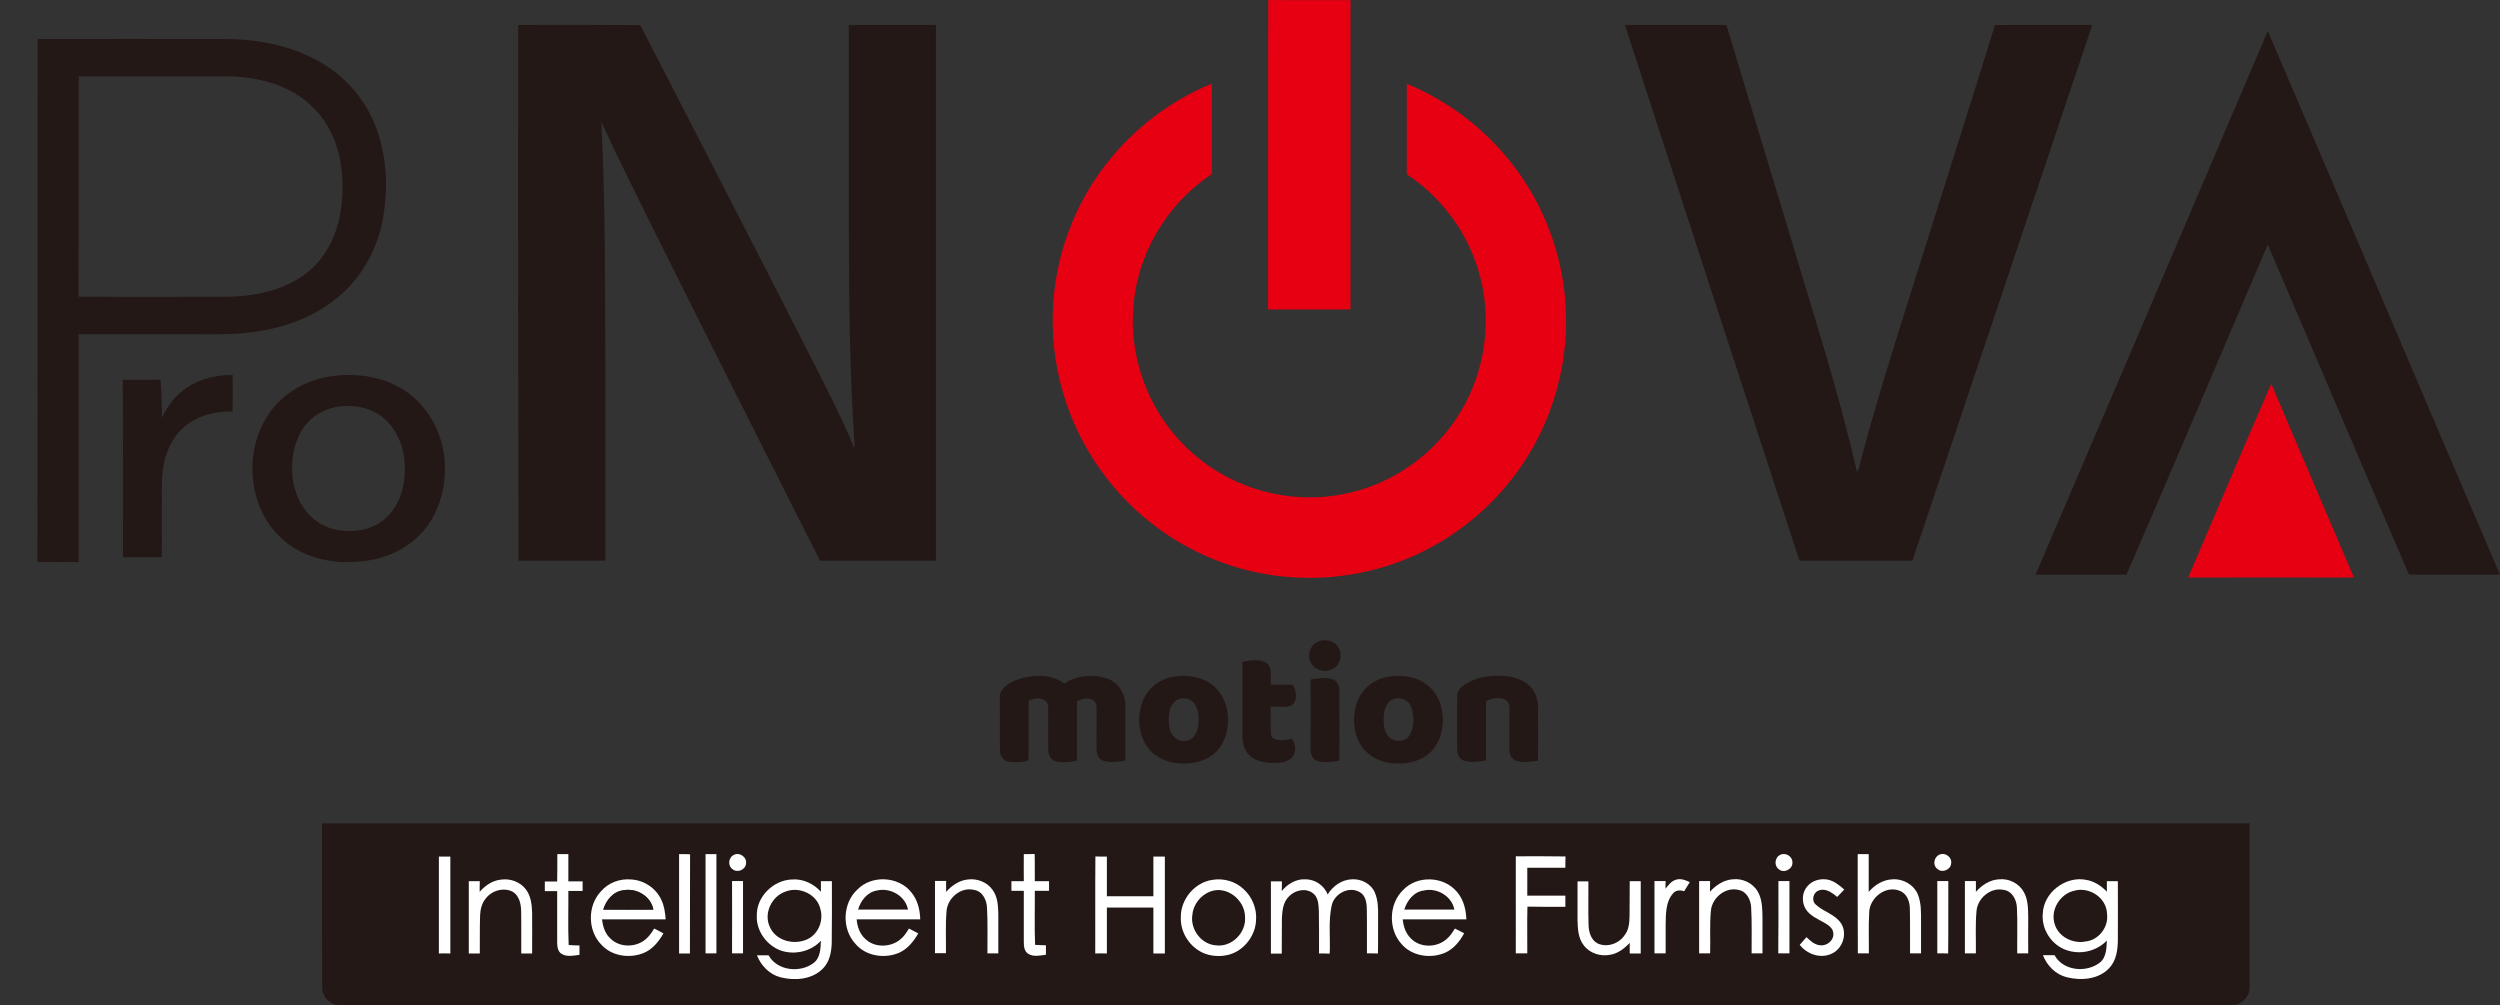 <?xml version="1.0" encoding="utf-8"?>
<!-- Generator: Adobe Illustrator 26.0.3, SVG Export Plug-In . SVG Version: 6.00 Build 0)  -->
<svg version="1.1" id="Layer_1" xmlns="http://www.w3.org/2000/svg" xmlns:xlink="http://www.w3.org/1999/xlink" x="0px" y="0px"
	 viewBox="0 0 1595.5 641.5" style="enable-background:new 0 0 1595.5 641.5;" xml:space="preserve">
<rect x="0" y="0" width="1595.5" height="641.5" fill="#333333" stroke="none"/>
<style type="text/css">
	.st0{fill:#E60012;}
	.st1{fill:#231815;}
	.st2{fill:#FFFFFF;}
	.st3{fill:#221815;}
</style>
<g>
	<path class="st0" d="M809.3,197.5c0.1-65.8-0.1-131.7,0.1-197.5c17.5,0.2,35,0,52.5,0.1c0,65.8,0,131.6,0,197.4
		C844.3,197.5,826.8,197.5,809.3,197.5z"/>
	<path class="st0" d="M684,142.6c16.3-40.1,49.3-72.9,89.4-89.2c0,19.2,0,38.5,0,57.7c-29.1,19.1-48.5,52.3-50.2,87.1
		c-2.3,34.5,12.6,69.5,38.9,91.9c25.3,22.1,60.9,31.7,93.9,25.5c31.4-5.6,59.9-25.4,76.2-52.9c16.1-26.5,20.3-59.8,11.5-89.4
		c-7.3-25.3-24-47.6-45.9-62.1c0-19.2,0-38.5,0-57.7c28.9,11.8,54.3,32.2,72.2,57.8c17.7,25.2,28,55.5,29.3,86.2
		c1.8,37.6-9.9,75.8-32.6,105.8c-13.6,18.1-30.9,33.3-50.5,44.4c-27.2,15.5-59,22.7-90.2,20.8c-30.9-1.7-61.2-12.6-86.2-30.8
		c-27.1-19.6-48-47.7-58.9-79.3C667.8,220.9,668.9,179,684,142.6z"/>
	<path class="st0" d="M1396.5,368.6c17.7-41.2,35.1-82.6,53-123.7c17.6,41.2,35.1,82.5,52.8,123.7
		C1467,368.5,1431.7,368.5,1396.5,368.6z"/>
</g>
<g>
	<path class="st1" d="M330.7,15.9c26,0,51.9-0.1,77.9,0.1c37.7,73.5,75.8,146.7,113.1,220.4c8.1,16.3,16.6,32.4,23.3,49.3
		c0.1-0.4,0.3-1.1,0.4-1.5c-3.2-45.6-3.5-91.3-3.7-136.9c0-43.8,0-87.6,0-131.4c18.5,0,37.1,0,55.6,0c0,114,0,228,0,341.9
		c-24.7,0-49.3,0-74,0c-35.7-70.7-71.4-141.4-106.7-212.3c-11.1-22.4-22.3-44.9-32.8-67.6c2.5,51.1,2.4,102.2,2.5,153.4
		c0,42.2,0,84.4,0,126.5c-18.5,0-36.9,0-55.4,0C330.6,243.9,330.7,129.9,330.7,15.9z"/>
	<path class="st1" d="M1037,15.9c21.6,0,43.2,0,64.8,0c13,43.1,26,86.3,39.1,129.4c15.3,51.8,32.2,103.1,44.2,155.8
		c2-2.5,1.9-5.9,2.9-8.8c9.9-37.6,21.8-74.6,33.4-111.6c17.3-54.9,34.7-109.7,51.8-164.7c20.7-0.2,41.4,0,62.1-0.1
		c-38.3,114-76.6,228-114.8,341.9c-24,0-48.1,0-72.1,0C1111.1,243.8,1074,129.9,1037,15.9z"/>
	<path class="st1" d="M1447.3,19.8c49.6,115.6,98.6,231.4,148.2,346.9c-19.4,0-38.7,0-58.1,0c-30.2-70.1-60-140.4-90.1-210.6
		c-30.1,70.2-59.8,140.6-90.2,210.7c-19.3-0.2-38.6,0-58-0.1C1348.7,251.1,1398,135.5,1447.3,19.8z"/>
	<g>
		<path class="st1" d="M24,24.9c40-0.1,79.9,0,119.8,0c22.9,0.1,46.4,5,65.6,17.9c14.9,9.9,26.2,24.9,31.8,41.9
			c5.8,17.5,6.4,36.6,3.2,54.7c-3.3,18.3-12.3,35.7-26.3,48.2c-15.7,14.2-36.4,21.8-57.2,24.4c-12.3,1.7-24.8,1.3-37.2,1.3
			c-24.5,0-49,0-73.5,0c0,48.5,0,97,0,145.4c-8.8,0-17.5,0.1-26.3,0C24,247.4,24,136.2,24,24.9z M50.2,48.7
			c0,46.9,0.1,93.7-0.1,140.6c30.9,0.3,61.7,0.1,92.6,0.1c18.5-0.1,38.1-3.5,53-15.2c12.5-9.6,19.6-24.8,21.8-40.2
			c2.6-18.4,0.9-38.3-9-54.5c-8-13.2-21.4-22.5-36-26.8c-9.9-3-20.4-4.1-30.8-4C111.3,48.7,80.8,48.7,50.2,48.7z"/>
	</g>
	<path class="st1" d="M115.7,250.1c9-7.7,21.1-10.9,32.8-10.8c-0.1,7.8,0.2,15.6-0.1,23.4c-12.2-0.4-25.1,3.2-33.6,12.4
		c-8.3,8.8-11.3,21.3-11.5,33.1c-0.1,15.8,0,31.6,0,47.4c-8.3,0-16.5,0-24.8,0c-0.1-37.7,0.2-75.5-0.2-113.2c8.1,0.1,16.1,0,24.2,0
		c0.6,8.1,0.8,16.2,0.8,24.3C106.3,260.5,110.2,254.5,115.7,250.1z"/>
	<g>
		<path class="st1" d="M212.4,240c15.8-2.1,32.8,0.4,46.2,9.5c14,9.3,22.9,25.1,24.9,41.7c1.8,15.3-1.5,31.6-10.6,44.2
			c-8.5,11.9-22,19.5-36.2,22c-15.9,2.8-33.1,1.5-47.3-6.7c-11.9-6.7-20.8-18.1-25-31c-6-18.1-3.9-39.1,6.8-55
			C180.3,250.8,196,242,212.4,240z M216,259.5c-7.7,1.1-15.2,4.8-20.2,10.8c-6.8,7.9-9.4,18.6-9.4,28.9c0,11.1,3.9,22.6,12,30.4
			c9.9,9.8,25.8,11.6,38.5,6.8c8.2-3.1,14.6-10,17.9-18c3.8-9.2,4.4-19.5,2.6-29.3c-1.9-9.6-7-18.8-15.2-24.3
			C234.6,259.7,225,258.3,216,259.5z"/>
	</g>
	<path class="st1" d="M841,409.5c4.2-1.8,9.8-1,12.6,2.8c2.9,3.7,2.6,9.7-0.8,13c-4.3,4.2-12.4,3.7-15.7-1.5
		C833.9,419.1,835.7,411.8,841,409.5z"/>
	<path class="st1" d="M792.9,422.4c5.2-1,11.1-2.1,15.8,0.9c3.6,3.6,1.9,9.2,2.3,13.7c4.7,0,9.4,0.1,14.1-0.1
		c2.2,4,3.5,10.7-1.2,13.5c-4.1,1.3-8.6,0.4-12.9,0.6c0,5.7-0.2,11.4,0.1,17.1c0,1.7,1.2,3.2,2.8,3.7c3.5,1.3,7.2,0.3,10.7-0.2
		c1.9,3,2.9,7.1,0.9,10.4c-1.9,3.5-6.1,4.6-9.7,4.8c-6.1,0.4-12.8-0.1-17.7-4.1c-4-3.2-5.2-8.6-5.2-13.6
		C792.9,453.7,792.9,438,792.9,422.4z"/>
	<path class="st1" d="M652.2,432.8c9-2.5,19.3-2.2,27.1,3.4c7.6-5,17.4-6.2,26.1-3.5c8.5,2.2,13.6,11,12.8,19.5
		c0,11.1,0,22.1,0,33.2c-4.8,0.8-9.9,1.6-14.5,0c-3.5-1.5-4-5.8-3.9-9.1c-0.1-8.4,0.2-16.8,0-25.1c0.1-2.8-2.3-5.1-5-5.3
		c-2.7-0.6-5.2,0.6-7.5,1.7c0,12.6,0,25.2,0,37.9c-4.6,0.8-9.5,1.5-14,0.2c-3-1-4.4-4.3-4.3-7.3c-0.1-8.7,0-17.4,0-26.1
		c0.1-2.1-0.6-4.5-2.6-5.5c-3.1-1.9-6.9-1-9.9,0.6c0,12.6,0.1,25.2-0.1,37.8c-3.8,1.6-8.5,1.4-12.6,0.9c-3.3-0.4-5.6-3.5-5.6-6.8
		c-0.2-10.6,0-21.3-0.1-31.9c0-2.5-0.2-5.3,1.6-7.3C642.7,436.2,647.5,434.2,652.2,432.8z"/>
	<g>
		<path class="st1" d="M748.3,432c8.9-1.7,18.9-0.3,26,5.6c6.4,5.2,9.5,13.6,9.4,21.7c0.1,7.8-2.5,16.1-8.5,21.4
			c-6.6,5.8-16,7.3-24.6,6.3c-8-0.9-15.9-5.4-19.8-12.6c-4.6-8.3-4.9-18.7-1.3-27.4C732.6,439,740.1,433.5,748.3,432z M751.1,446.7
			c-5.9,3.8-5.7,12-4.6,18.1c0.8,5.2,5.9,9.3,11.2,7.8c4.7-1,6.7-6.1,7.1-10.3c0.4-4.5,0.2-9.6-2.6-13.4
			C759.7,445.5,754.7,444.8,751.1,446.7z"/>
	</g>
	<g>
		<path class="st1" d="M885.3,432c8.9-1.7,18.9-0.4,26.1,5.6c6.7,5.4,9.7,14.3,9.4,22.7c-0.1,7.8-3,15.9-9.2,20.9
			c-6.6,5.4-15.7,6.8-24,5.8c-8.1-0.9-15.9-5.4-19.8-12.6c-4.5-8.3-4.8-18.6-1.3-27.3C869.7,439.1,877.1,433.5,885.3,432z
			 M888.1,446.8c-3.6,2.1-4.8,6.5-5,10.4c-0.2,4.4,0,9.2,2.9,12.7c3.5,4.4,11.5,3.8,14-1.4c2.7-5.5,2.7-12.3,0.3-17.9
			C898.5,446,892.3,444.3,888.1,446.8z"/>
	</g>
	<path class="st1" d="M935.2,436.6c7.9-4.9,17.6-6,26.7-5c5.9,0.7,12,3,15.8,7.8c2.9,3.6,4,8.3,3.9,12.8
		c-0.1,11.1,0.1,22.2-0.1,33.3c-4.6,0.6-9.4,1.4-13.9,0c-3-1-4.4-4.3-4.3-7.2c-0.1-8.7,0-17.4,0-26.2c0.1-2.1-0.7-4.5-2.7-5.6
		c-3.9-1.9-8.5-0.8-12.2,1c0,12.6,0,25.2,0,37.8c-4.6,0.8-9.4,1.5-14,0.2c-3.1-1-4.5-4.3-4.4-7.3c-0.1-11,0-22.1,0-33.1
		C929.5,441.5,932.2,438.5,935.2,436.6z"/>
	<path class="st1" d="M836.4,433.7c4.6-0.8,9.5-1.6,14.2-0.2c3.1,1.1,4.3,4.6,4.2,7.7c0.1,14.7,0,29.5,0,44.2
		c-4.7,0.8-9.7,1.7-14.4,0.1c-2.9-1.1-4.1-4.4-4-7.3C836.4,463.4,836.5,448.5,836.4,433.7z"/>
	<g>
		<path class="st1" d="M205.5,525.5c410.1,0,820.1,0,1230.2,0c0,34.9,0,69.9,0,104.8c0,6.2-5.7,11.6-11.9,11.1
			c-402.3,0-804.6,0-1206.9,0c-6,0.2-11.4-5.2-11.3-11.2C205.4,595.3,205.5,560.4,205.5,525.5z M355.7,545.1c0,5.8,0,11.6,0,17.4
			c-2.6,0-5.3,0-7.9,0c0,2,0,4.1,0,6.1c2.6,0,5.3,0,7.9,0c0,10.9,0,21.8,0,32.6c0,2.6,0.3,5.8,2.7,7.4c3.4,2.2,7.7,1.2,11.5,0.7
			c0-2,0-4,0-6c-2.3,0-4.6-0.1-6.9-0.3c-0.5-11.5-0.1-23-0.2-34.5c3,0,6.1,0,9.1,0c0-2,0-4.1,0-6.1c-3,0-6.1,0-9.1,0
			c0-5.8,0-11.6,0-17.4C360.4,545.1,358,545.1,355.7,545.1z M433.4,545.1c0,21.1,0,42.2,0,63.4c2.3,0,4.6,0,6.9,0
			c0.1-21.1-0.1-42.2,0.1-63.3C438,545.1,435.7,545.1,433.4,545.1z M450.3,545.1c0,21.1,0,42.2,0,63.4c2.3,0,4.6,0,6.9,0
			c0-21.1,0-42.2,0-63.3C454.9,545.1,452.6,545.1,450.3,545.1z M468.2,545.7c-3.4,1.6-3.9,6.8-0.8,9c3,2.7,8.3,0.5,8.7-3.4
			C476.9,547,471.9,543.5,468.2,545.7z M653.4,545.1c0,5.8,0,11.6,0,17.4c-2.7,0-5.3,0-7.9,0c0,2,0,4.1,0,6.1c2.6,0,5.3,0,7.9,0
			c0,10.9,0,21.8,0,32.7c0,2.7,0.4,5.9,2.8,7.5c3.4,2.1,7.6,1,11.3,0.6c0-2,0-4,0-6c-2.3,0-4.6-0.1-6.9-0.3
			c-0.6-11.5-0.1-23-0.2-34.5c3,0,6.1,0,9.1,0c0-2,0-4.1,0-6.1c-3.1,0-6.1,0-9.1,0c-0.1-5.8,0.1-11.6-0.1-17.4
			C658,545.1,655.7,545.1,653.4,545.1z M1136.1,545.6c-3.5,1.6-4,7-0.8,9.2c3.3,2.8,9-0.2,8.6-4.5
			C1144,546.5,1139.4,543.8,1136.1,545.6z M1185.6,545.1c0,21.1,0,42.2,0,63.3c2.3,0,4.7,0,7,0c0.1-8.4-0.2-16.9,0.2-25.3
			c-0.3-9.9,10.8-18.8,20.2-14.3c4.2,2.1,5.8,7.1,5.8,11.4c0.2,9.4,0.1,18.8,0.1,28.2c2.3,0,4.7,0,7,0c0-6.7,0-13.5,0-20.2
			c0-5.8,0.2-11.8-2-17.3c-2.6-6.3-9.5-10.3-16.2-9.7c-6,0.2-11.3,3.6-15.2,8c0.1-8,0-16.1,0-24.1
			C1190.2,545.1,1187.9,545.1,1185.6,545.1z M1237.9,545.4c-3.7,1.3-4.6,6.7-1.5,9.1c2.9,2.8,8.4,0.7,8.8-3.3
			C1246,547.3,1241.6,543.8,1237.9,545.4z M967.4,546.5c0,20.6,0,41.3,0,61.9c2.4,0,4.9,0,7.3,0c0.1-10-0.2-19.9,0.1-29.8
			c8.1,0.2,16.1,0,24.2,0.1c0-2.4,0-4.7,0-7.1c-8.1,0-16.2,0-24.3,0c0-5.9,0-11.9,0-17.8c8.1,0,16.2,0,24.3,0c0-2.4,0-4.8,0.1-7.2
			C988.5,546.4,978,546.6,967.4,546.5z M280.1,608.5c2.4,0,4.9,0,7.3,0c0-20.6,0-41.2,0-61.8c-2.4,0-4.9,0-7.3,0
			C280.1,567.3,280.1,587.9,280.1,608.5z M699,608.5c2.4,0,4.9,0,7.4,0c0-9.8,0-19.5,0-29.3c9.9,0,19.8,0,29.7,0
			c0,9.8,0,19.5,0,29.3c2.4,0,4.8,0,7.3,0c0-20.6,0-41.2,0-61.8c-2.4,0-4.9,0-7.3,0c0,8.4,0,16.9,0,25.3c-9.9,0-19.8,0-29.7,0
			c0-8.4,0-16.9,0-25.3c-2.4,0-4.9,0-7.3-0.1C698.8,567.2,699,587.8,699,608.5z M306.1,569.2c0-2.3,0-4.6,0-6.8c-2.4,0-4.7,0-7,0
			c0,15.4,0,30.7,0,46.1c2.3,0,4.7,0,7,0c0.1-8.1-0.2-16.2,0.2-24.3c0.1-3.9,1.1-7.8,3.6-10.8c3.8-5.1,11.4-7.3,17.2-4.3
			c4.1,2.4,5.3,7.6,5.4,12c0.3,9.1,0,18.3,0.1,27.4c2.3,0,4.6,0,6.9,0c0-8.7,0-17.5,0-26.2c-0.2-5.1-0.7-10.6-4-14.7
			c-3.6-4.8-10-7.1-15.9-6.2C314.3,561.9,309.6,565.2,306.1,569.2z M383.5,568.9c-8.7,9.2-8.4,25.2,0.5,34.1
			c6.5,7.1,17.3,8.7,26.1,5.5c6-2.2,10.3-7.4,13.4-12.8c-2-1-4-2.1-5.9-3.1c-1.6,2.5-3.2,5-5.5,6.9c-6.2,5.2-16.3,5.5-22.2-0.3
			c-3.6-3.2-5.2-7.9-5.6-12.5c13.5-0.1,27.1,0,40.6,0c-0.3-4.3-0.9-8.6-2.8-12.5c-3.4-7.4-11.1-12.5-19.2-12.9
			C395.6,560.6,388.2,563.4,383.5,568.9z M483,584.2c-0.6,9.9,6.4,19.3,15.6,22.4c8.8,2.9,19,0.4,25.4-6.3c-0.2,5-0.3,11.1-4.8,14.3
			c-8.6,6.4-23.2,4.9-28.6-5c-2.5,0-4.9,0-7.4,0c2.6,6.6,8,12.2,15,14c9,2.3,19.9,1.6,26.8-5.3c4.6-4.4,5.9-11.1,5.9-17.2
			c0.2-12.9,0-25.8,0.1-38.8c-2.4,0-4.7,0-7,0c0,2.2,0,4.4,0,6.7c-4.6-5-11.3-8.4-18.2-7.8C493.8,561.5,482.8,572.1,483,584.2z
			 M547.2,567.7c-9.5,8.8-10.1,25.1-1.4,34.5c6.6,7.9,18.6,9.8,27.8,5.8c5.5-2.4,9.4-7.3,12.3-12.4c-2-1-3.9-2-5.9-3.1
			c-1.6,2.6-3.4,5.2-5.8,7.2c-6.3,5.1-16.4,5.2-22.2-0.7c-3.5-3.2-5-7.8-5.4-12.4c13.5,0,27,0,40.6,0c-0.2-6.1-1.7-12.4-5.7-17.2
			C573.5,559.2,556.3,558.3,547.2,567.7z M603.8,569.2c0-2.3,0-4.5,0.1-6.8c-2.4,0-4.7,0-7.1,0c0,15.4,0,30.7,0,46.1
			c2.3,0,4.7,0,7,0c0.2-9.1-0.4-18.2,0.4-27.2c0.8-8.2,9.2-15.2,17.5-13.2c5.3,0.8,8.1,6.4,8.3,11.3c0.5,9.7,0.1,19.5,0.3,29.2
			c2.3,0,4.6,0,6.9,0c0-8.4,0-16.8,0-25.1c-0.1-5.4-0.5-11.2-3.8-15.6c-3.5-4.8-9.8-7.2-15.6-6.4
			C612.2,561.8,607.4,565.1,603.8,569.2z M774,561.5c-11.4,1.5-20.5,12.3-20.3,23.7c-0.5,10.9,7.3,21.5,17.9,24.1
			c5.5,1.3,11.5,0.9,16.7-1.6c7.6-3.8,13-11.8,13.4-20.4c0.6-7.4-2.4-14.9-7.9-19.9C788.5,562.5,781,560.4,774,561.5z M818,568.7
			c0-2.1,0-4.3,0.1-6.4c-2.3,0-4.6,0-7,0c0,15.4,0,30.7,0,46.1c2.3,0,4.6,0,6.9,0c0-7.4-0.1-14.9,0.1-22.3c0.1-5,0.7-10.5,4.5-14.2
			c3.8-4.1,10.8-5.6,15.4-2c3.5,2.6,3.6,7.3,3.7,11.2c0.1,9.1,0,18.1,0.1,27.2c2.3,0,4.5,0,6.8,0.1c0.5-10.1-0.9-20.4,1.2-30.4
			c1.5-7.7,10.9-12.8,17.9-8.9c3.7,2,4.5,6.5,4.6,10.3c0.2,9.6,0,19.2,0.1,28.8c2.3,0,4.7,0,7,0.1c0.1-7.8,0-15.5,0.1-23.3
			c0-5.3-0.1-10.7-2.1-15.6c-2.4-5.6-8.7-8.8-14.6-8.4c-6.5,0.2-12.2,4.3-15.5,9.7c-2.2-5.9-8.3-10-14.6-9.7
			C826.9,561,821.6,564.3,818,568.7z M895.5,568c-9.3,8.9-9.7,25.1-0.9,34.4c6.7,7.9,18.7,9.6,27.9,5.6c5.4-2.4,9.3-7.3,12.1-12.4
			c-2-1-3.9-2-5.9-3c-1.6,2.5-3.3,5.1-5.6,7c-6.2,5.1-16.3,5.3-22.2-0.4c-3.5-3.2-5.1-7.9-5.5-12.5c13.5,0,27.1,0,40.6,0
			c-0.2-6.3-1.8-12.8-6-17.5C921.6,559.1,904.5,558.4,895.5,568z M1062.9,567.2c0-1.6,0-3.3,0.1-4.9c-2.4,0-4.8,0-7.1,0
			c0,15.4,0,30.7,0,46.1c2.4,0,4.7,0,7.1,0c0-6.1,0-12.2,0-18.2c0.2-6.8-0.1-14.7,4.8-20.1c1.7-2.1,4.6-2.2,7-1.3
			c1.2-1.9,2.4-3.9,3.6-5.8c-2.6-1.3-5.6-2.4-8.6-1.6C1066.7,562.2,1064.8,564.9,1062.9,567.2z M1091.3,569.1c0-2.3,0-4.5,0.1-6.8
			c-2.3,0-4.7,0-7,0c0,15.4,0,30.7,0,46.1c2.3,0,4.6,0,7,0c0.2-9.1-0.4-18.2,0.5-27.3c0.8-8.3,9.5-15.3,17.9-13.1
			c5.1,1,7.6,6.3,7.8,11.1c0.5,9.8,0.1,19.5,0.3,29.3c2.3,0,4.6,0,6.9,0c0-7.7,0-15.5,0-23.2c-0.1-5.4-0.1-11.2-2.9-16
			c-3.2-5.6-9.8-8.7-16.2-8C1100,561.6,1095.1,565,1091.3,569.1z M1153.4,565.7c-3.3,3.8-3.5,9.8-1.2,14.2c2.6,4.5,7.7,6.6,12,9
			c2.4,1.5,5.4,3.2,5.8,6.4c0.8,4.6-3.8,8.5-8.2,8.1c-3.7-0.2-6.4-2.8-8.9-5.2c-1.5,1.6-2.9,3.3-4.3,4.9c4.5,5.9,12.9,8.9,20,5.8
			c7.3-3,10.7-12.9,6.3-19.6c-3.9-5.8-11.2-7.3-16.1-11.9c-3-2.7-1.5-8,2.2-9.1c4.3-1.5,8.4,1.6,11.5,4.2c1.5-1.6,3-3.1,4.5-4.7
			c-2.9-2.6-6.1-5.2-10-6.2C1162.1,560.5,1156.6,561.8,1153.4,565.7z M1261,569.2c0-2.3,0-4.6,0-6.8c-2.4,0-4.7,0-7,0
			c0,15.4,0,30.7,0,46.1c2.3,0,4.7,0,7,0c0.1-9-0.4-18,0.4-27c0.7-8.2,9-15.3,17.3-13.5c5.5,0.7,8.4,6.4,8.5,11.5
			c0.5,9.7,0.1,19.4,0.2,29c2.3,0,4.6,0,7,0c-0.1-7.8,0-15.5,0-23.2c-0.1-5.4-0.1-11.1-2.8-15.9c-3.1-5.6-9.7-8.7-15.9-8.1
			C1269.9,561.5,1264.8,564.9,1261,569.2z M1303.7,583.2c-1,10,5.7,19.9,15.1,23.2c8.9,3.2,19.4,0.7,25.9-6.1
			c-0.2,5-0.3,11-4.7,14.3c-8.6,6.5-23.3,5-28.7-4.9c-2.5,0-5,0-7.4,0c2.6,6.6,8,12.2,15,14c9.2,2.4,20.6,1.5,27.4-5.9
			c4.4-4.7,5.3-11.4,5.4-17.5c0.1-12.6,0-25.2,0-37.8c-2.4,0-4.7,0-7,0c0,2.2,0,4.5,0,6.7c-3.6-3.8-8.2-6.8-13.4-7.6
			C1318.1,559,1304.1,569.7,1303.7,583.2z M467.2,562.3c0,15.4,0,30.7,0,46.1c2.3,0,4.7,0,7,0c0-15.4,0-30.7,0-46.1
			C471.9,562.3,469.6,562.3,467.2,562.3z M1006.8,562.5c0,8.3,0,16.5,0,24.8c0.2,5.5,0.4,11.5,3.9,16c3.8,5.2,10.8,7.4,17,6.1
			c5-0.8,9.1-4,12.4-7.6c0,2.3,0,4.5,0,6.8c2.3,0,4.7,0,7,0c0-15.4,0-30.7,0-46.1c-2.4,0-4.7,0-7,0c0,7.3,0.1,14.5-0.1,21.8
			c-0.1,4.3-0.3,8.8-3,12.4c-3.5,5.5-11.1,8.3-17.2,5.6c-4.5-2.1-5.9-7.4-6-11.9c-0.3-9.3,0-18.5-0.1-27.8
			C1011.4,562.5,1009.1,562.5,1006.8,562.5z M1135,562.3c0,15.4,0,30.7,0,46.1c2.3,0,4.7,0.1,7.1,0c0-15.4,0-30.7,0-46.1
			C1139.7,562.3,1137.4,562.3,1135,562.3z M1236.4,562.3c0,15.4,0,30.7,0,46.1c2.3,0,4.6,0,6.9,0.1c0.2-15.4,0-30.8,0.1-46.2
			C1241.1,562.3,1238.7,562.3,1236.4,562.3z"/>
	</g>
	<path class="st1" d="M501.3,569c8.9-3.5,20.1,1.7,22.3,11.2c2.3,7.9-2,17.3-10,19.9c-8.2,3-18.7-0.2-22.3-8.5
		C487.2,583,492.5,572,501.3,569z"/>
	<path class="st1" d="M547.6,580.5c1.7-5.7,5.9-11.2,12.1-12.2c8.5-2,18.2,3.3,19.8,12.2C568.9,580.6,558.2,580.6,547.6,580.5z"/>
	<path class="st1" d="M772.3,569c10.5-4.1,22.4,5.3,22.3,16.2c0.8,10-8.7,19.6-18.8,18c-9.2-0.7-16.1-10.1-14.9-19.1
		C761.3,577.5,766,571.3,772.3,569z"/>
	<path class="st1" d="M896.2,580.5c1.8-5.8,6.1-11.4,12.5-12.2c8.4-1.8,17.8,3.5,19.5,12.2C917.5,580.6,906.9,580.6,896.2,580.5z"/>
	<path class="st1" d="M1324,568.4c9.6-2.7,20.5,4.6,20.8,14.8c1.2,8.5-5.4,16.9-13.9,17.7c-8.1,1.5-17.2-3-19.5-11.1
		C1308.3,580.7,1314.8,570.3,1324,568.4z"/>
</g>
<g>
	<path class="st2" d="M355.7,545.1c2.3,0,4.7,0,7,0c0,5.8,0,11.6,0,17.4c3,0,6.1,0,9.1,0c0,2,0,4.1,0,6.1c-3,0-6.1,0-9.1,0
		c0.1,11.5-0.3,23,0.2,34.5c2.3,0.2,4.6,0.3,6.9,0.3c0,2,0,4,0,6c-3.8,0.4-8,1.5-11.5-0.7c-2.4-1.6-2.7-4.8-2.7-7.4
		c0-10.9,0-21.8,0-32.6c-2.6,0-5.3,0-7.9,0c0-2,0-4.1,0-6.1c2.6,0,5.3,0,7.9,0C355.7,556.7,355.7,550.9,355.7,545.1z"/>
	<path class="st2" d="M433.4,545.1c2.3,0,4.7,0,7,0.1c-0.1,21.1,0,42.2-0.1,63.3c-2.3,0-4.6,0-6.9,0
		C433.4,587.3,433.4,566.2,433.4,545.1z"/>
	<path class="st2" d="M450.3,545.1c2.3,0,4.6,0,6.9,0c0,21.1,0,42.2,0,63.3c-2.3,0-4.6,0-6.9,0C450.3,587.3,450.3,566.2,450.3,545.1
		z"/>
	<path class="st2" d="M468.2,545.7c3.6-2.2,8.7,1.4,7.9,5.5c-0.4,4-5.7,6.1-8.7,3.4C464.4,552.5,464.9,547.3,468.2,545.7z"/>
	<path class="st2" d="M653.4,545.1c2.3,0,4.6,0,6.9-0.1c0.2,5.8,0,11.6,0.1,17.4c3,0,6.1,0,9.1,0c0,2,0,4.1,0,6.1
		c-3.1,0-6.1,0-9.1,0c0.1,11.5-0.3,23,0.2,34.5c2.3,0.2,4.6,0.2,6.9,0.3c0,2,0,4,0,6c-3.7,0.5-7.9,1.5-11.3-0.6
		c-2.5-1.6-2.8-4.8-2.8-7.5c0-10.9,0-21.8,0-32.7c-2.6,0-5.3,0-7.9,0c0-2,0-4.1,0-6.1c2.6,0,5.3,0,7.9,0
		C653.4,556.7,653.3,550.9,653.4,545.1z"/>
	<path class="st2" d="M1136.1,545.6c3.3-1.8,7.9,0.9,7.8,4.7c0.4,4.3-5.3,7.3-8.6,4.5C1132.1,552.6,1132.6,547.2,1136.1,545.6z"/>
	<path class="st2" d="M1185.6,545.1c2.3,0,4.7,0,7,0c0,8,0,16.1,0,24.1c3.8-4.4,9.2-7.8,15.2-8c6.7-0.5,13.6,3.4,16.2,9.7
		c2.2,5.5,2,11.5,2,17.3c0,6.7,0,13.5,0,20.2c-2.4,0-4.7,0-7,0c-0.1-9.4,0.1-18.8-0.1-28.2c0-4.4-1.6-9.4-5.8-11.4
		c-9.4-4.5-20.5,4.4-20.2,14.3c-0.5,8.4-0.1,16.9-0.2,25.3c-2.3,0-4.7,0-7,0C1185.6,587.3,1185.6,566.2,1185.6,545.1z"/>
	<path class="st2" d="M1237.9,545.4c3.7-1.6,8.1,1.9,7.3,5.8c-0.4,4-5.9,6.1-8.8,3.3C1233.3,552.2,1234.2,546.8,1237.9,545.4z"/>
	<path class="st2" d="M967.4,546.5c10.6,0,21.2-0.1,31.7,0.1c-0.1,2.4-0.1,4.8-0.1,7.2c-8.1,0-16.2,0-24.3,0c0,5.9,0,11.9,0,17.8
		c8.1,0,16.2,0,24.3,0c0,2.4,0,4.7,0,7.1c-8.1,0-16.1,0.1-24.2-0.1c-0.3,9.9,0,19.9-0.1,29.8c-2.4,0-4.9,0-7.3,0
		C967.4,587.8,967.4,567.2,967.4,546.5z"/>
	<path class="st2" d="M280.1,608.5c0-20.6,0-41.2,0-61.8c2.4,0,4.9,0,7.3,0c0,20.6,0,41.2,0,61.8C285,608.4,282.5,608.4,280.1,608.5
		z"/>
	<path class="st2" d="M699,608.5c0.1-20.6-0.1-41.2,0.1-61.9c2.4,0.1,4.8,0.1,7.3,0.1c0,8.4,0,16.9,0,25.3c9.9,0,19.8,0,29.7,0
		c0-8.5,0-16.9,0-25.3c2.4,0,4.8,0,7.3,0c0,20.6,0,41.2,0,61.8c-2.4,0-4.9,0-7.3,0c0-9.8,0-19.5,0-29.3c-9.9,0-19.8,0-29.7,0
		c0,9.8,0,19.5,0,29.3C703.9,608.4,701.4,608.4,699,608.5z"/>
	<path class="st2" d="M306.1,569.2c3.5-4,8.2-7.3,13.6-7.8c5.9-0.9,12.3,1.4,15.9,6.2c3.2,4.1,3.8,9.6,4,14.7c0.1,8.7,0,17.5,0,26.2
		c-2.3,0-4.6,0-6.9,0c-0.1-9.1,0.1-18.3-0.1-27.4c-0.1-4.4-1.3-9.6-5.4-12c-5.8-3-13.3-0.8-17.2,4.3c-2.5,3-3.5,7-3.6,10.8
		c-0.3,8.1-0.1,16.2-0.2,24.3c-2.4,0-4.7,0-7,0c0-15.4,0-30.7,0-46.1c2.3,0,4.7,0,7,0C306.1,564.6,306.1,566.9,306.1,569.2z"/>
	<g>
		<path class="st2" d="M383.5,568.9c4.7-5.5,12.1-8.3,19.3-7.6c8.1,0.4,15.8,5.5,19.2,12.9c1.9,3.9,2.5,8.2,2.8,12.5
			c-13.5,0.1-27.1,0-40.6,0c0.5,4.6,2,9.4,5.6,12.5c5.9,5.7,16.1,5.5,22.2,0.3c2.3-1.9,4-4.4,5.5-6.9c2,1,4,2,5.9,3.1
			c-3.1,5.4-7.3,10.6-13.4,12.8c-8.8,3.2-19.6,1.6-26.1-5.5C375,594.1,374.8,578.1,383.5,568.9z M385,580.5c10.6,0,21.3,0,32,0
			c-1.7-8.6-10.9-14-19.3-12.3C391.2,569,386.8,574.7,385,580.5z"/>
	</g>
	<g>
		<path class="st2" d="M483,584.2c-0.2-12.1,10.8-22.7,22.7-22.9c6.9-0.5,13.6,2.8,18.2,7.8c0-2.2,0-4.4,0-6.7c2.3,0,4.7,0,7,0
			c0,12.9,0.1,25.9-0.1,38.8c-0.1,6.1-1.3,12.8-5.9,17.2c-6.9,6.8-17.8,7.6-26.8,5.3c-7-1.8-12.4-7.4-15-14c2.5,0,4.9,0,7.4,0
			c5.5,9.9,20,11.4,28.6,5c4.5-3.3,4.6-9.3,4.8-14.3c-6.3,6.8-16.6,9.2-25.4,6.3C489.4,603.5,482.5,594.1,483,584.2z M501.3,569
			c-8.9,3-14.1,14-10,22.6c3.6,8.3,14.1,11.4,22.3,8.5c8.1-2.6,12.3-12,10-19.9C521.5,570.7,510.2,565.5,501.3,569z"/>
	</g>
	<g>
		<path class="st2" d="M547.2,567.7c9.1-9.4,26.3-8.5,34.4,1.8c4,4.8,5.5,11.1,5.7,17.2c-13.5,0-27,0-40.6,0
			c0.4,4.5,1.9,9.2,5.4,12.4c5.8,5.8,15.9,5.7,22.2,0.7c2.5-1.9,4.2-4.5,5.8-7.2c2,1,3.9,2,5.9,3.1c-2.9,5.1-6.8,10-12.3,12.4
			c-9.3,3.9-21.2,2.1-27.8-5.8C537.1,592.8,537.7,576.4,547.2,567.7z M547.6,580.5c10.6,0,21.3,0,31.9,0
			c-1.7-8.8-11.3-14.2-19.8-12.2C553.5,569.3,549.3,574.8,547.6,580.5z"/>
	</g>
	<path class="st2" d="M603.8,569.2c3.6-4,8.4-7.4,13.9-7.9c5.8-0.8,12.1,1.6,15.6,6.4c3.4,4.5,3.7,10.3,3.8,15.6
		c0,8.4,0,16.8,0,25.1c-2.3,0-4.6,0-6.9,0c-0.1-9.7,0.3-19.5-0.3-29.2c-0.2-4.9-2.9-10.5-8.3-11.3c-8.3-2-16.7,5-17.5,13.2
		c-0.8,9-0.3,18.2-0.4,27.2c-2.4,0-4.7,0-7,0c0-15.4,0-30.7,0-46.1c2.3,0,4.7,0,7.1,0C603.8,564.6,603.8,566.9,603.8,569.2z"/>
	<g>
		<path class="st2" d="M774,561.5c7-1.1,14.5,1,19.7,6c5.5,5,8.5,12.5,7.9,19.9c-0.4,8.5-5.8,16.6-13.4,20.4
			c-5.1,2.5-11.1,2.9-16.7,1.6c-10.6-2.6-18.4-13.2-17.9-24.1C753.5,573.8,762.6,563,774,561.5z M772.3,569
			c-6.3,2.4-10.9,8.5-11.4,15.2c-1.2,9,5.7,18.4,14.9,19.1c10.2,1.5,19.6-8,18.8-18C794.6,574.3,782.8,564.9,772.3,569z"/>
	</g>
	<path class="st2" d="M818,568.7c3.6-4.4,8.9-7.7,14.7-7.5c6.3-0.2,12.4,3.8,14.6,9.7c3.3-5.4,9-9.5,15.5-9.7
		c5.9-0.4,12.2,2.8,14.6,8.4c2.1,4.9,2.2,10.4,2.1,15.6c-0.1,7.8,0.1,15.5-0.1,23.3c-2.4,0-4.7-0.1-7-0.1
		c-0.1-9.6,0.1-19.2-0.1-28.8c-0.1-3.9-0.9-8.3-4.6-10.3c-7-4-16.4,1.2-17.9,8.9c-2.1,10-0.7,20.3-1.2,30.4
		c-2.3-0.1-4.5-0.1-6.8-0.1c0-9.1,0.1-18.2-0.1-27.2c-0.2-3.9-0.3-8.6-3.7-11.2c-4.6-3.6-11.6-2.1-15.4,2c-3.8,3.7-4.3,9.2-4.5,14.2
		c-0.1,7.4,0,14.9-0.1,22.3c-2.3,0-4.6,0-6.9,0c0-15.4,0-30.7,0-46.1c2.3,0,4.6,0,7,0C818.1,564.5,818.1,566.6,818,568.7z"/>
	<g>
		<path class="st2" d="M895.5,568c8.9-9.5,26-8.9,34.3,1.2c4.2,4.8,5.8,11.3,6,17.5c-13.5,0-27,0-40.6,0c0.4,4.6,2,9.3,5.5,12.5
			c5.9,5.8,16,5.6,22.2,0.4c2.4-1.9,4.1-4.5,5.6-7c2,1,3.9,2,5.9,3c-2.7,5.1-6.7,10-12.1,12.4c-9.2,4-21.2,2.3-27.9-5.6
			C885.9,593,886.3,576.8,895.5,568z M896.2,580.5c10.6,0,21.3,0,32,0c-1.7-8.7-11.1-14.1-19.5-12.2
			C902.3,569.1,898,574.7,896.2,580.5z"/>
	</g>
	<path class="st2" d="M1062.9,567.2c1.9-2.3,3.8-5,6.9-5.8c2.9-0.9,5.9,0.3,8.6,1.6c-1.2,1.9-2.4,3.9-3.6,5.8
		c-2.4-0.9-5.3-0.8-7,1.3c-4.9,5.4-4.6,13.2-4.8,20.1c0,6.1,0,12.1,0,18.2c-2.4,0-4.8,0-7.1,0c0-15.4,0-30.7,0-46.1
		c2.4,0,4.7,0,7.1,0C1062.9,564,1062.9,565.6,1062.9,567.2z"/>
	<path class="st2" d="M1091.3,569.1c3.7-4.1,8.7-7.5,14.4-7.9c6.3-0.8,13,2.3,16.2,8c2.7,4.8,2.8,10.6,2.9,16c0,7.7,0,15.5,0,23.2
		c-2.3,0-4.6,0-6.9,0c-0.1-9.8,0.3-19.6-0.3-29.3c-0.2-4.7-2.8-10.1-7.8-11.1c-8.4-2.3-17.1,4.8-17.9,13.1
		c-0.9,9.1-0.2,18.2-0.5,27.3c-2.3,0-4.7,0-7,0c0-15.4,0-30.7,0-46.1c2.3,0,4.7,0,7,0C1091.4,564.6,1091.3,566.9,1091.3,569.1z"/>
	<path class="st2" d="M1153.4,565.7c3.2-3.9,8.7-5.3,13.6-4.2c3.9,1,7,3.6,10,6.2c-1.5,1.6-3,3.1-4.5,4.7c-3.2-2.6-7.2-5.7-11.5-4.2
		c-3.8,1.1-5.2,6.4-2.2,9.1c4.9,4.6,12.2,6.1,16.1,11.9c4.4,6.7,1,16.6-6.3,19.6c-7,3.1-15.4,0.1-20-5.8c1.4-1.6,2.9-3.3,4.3-4.9
		c2.5,2.4,5.3,5,8.9,5.2c4.4,0.5,9-3.5,8.2-8.1c-0.4-3.1-3.3-4.9-5.8-6.4c-4.3-2.4-9.4-4.5-12-9
		C1149.8,575.5,1150,569.6,1153.4,565.7z"/>
	<path class="st2" d="M1261,569.2c3.8-4.3,8.9-7.7,14.7-8c6.3-0.7,12.8,2.5,15.9,8.1c2.7,4.8,2.7,10.5,2.8,15.9
		c0,7.7-0.1,15.5,0,23.2c-2.3,0-4.7,0.1-7,0c-0.1-9.7,0.3-19.4-0.2-29c-0.1-5-3-10.8-8.5-11.5c-8.3-1.8-16.6,5.3-17.3,13.5
		c-0.8,9-0.3,18-0.4,27c-2.4,0-4.7,0-7,0c0-15.4,0-30.7,0-46.1c2.3,0,4.7,0,7,0C1261,564.6,1261.1,566.9,1261,569.2z"/>
	<g>
		<path class="st2" d="M1303.7,583.2c0.4-13.5,14.4-24.2,27.5-21.7c5.2,0.8,9.8,3.8,13.4,7.6c0-2.2,0-4.5,0-6.7c2.3,0,4.7,0,7,0
			c0,12.6,0.1,25.2,0,37.8c-0.1,6.1-1,12.8-5.4,17.5c-6.8,7.4-18.1,8.3-27.4,5.9c-7-1.8-12.4-7.4-15-14c2.5,0,4.9,0,7.4,0
			c5.4,10,20.1,11.4,28.7,4.9c4.4-3.3,4.5-9.3,4.7-14.3c-6.5,6.9-17,9.3-25.9,6.1C1309.4,603.1,1302.8,593.2,1303.7,583.2z
			 M1324,568.4c-9.2,1.9-15.7,12.3-12.7,21.4c2.4,8.1,11.5,12.6,19.5,11.1c8.5-0.8,15.1-9.2,13.9-17.7
			C1344.5,573.1,1333.6,565.8,1324,568.4z"/>
	</g>
	<path class="st2" d="M467.2,562.3c2.3,0,4.7,0,7,0c0,15.4,0,30.7,0,46.1c-2.3,0-4.7,0-7,0C467.2,593.1,467.3,577.7,467.2,562.3z"/>
	<path class="st2" d="M1006.8,562.5c2.3,0,4.6,0,6.9,0c0.1,9.3-0.2,18.5,0.1,27.8c0.1,4.5,1.6,9.8,6,11.9c6.1,2.7,13.7-0.1,17.2-5.6
		c2.7-3.5,2.9-8.1,3-12.4c0.1-7.3,0-14.5,0.1-21.8c2.3,0,4.7,0,7,0c0,15.3,0,30.7,0,46.1c-2.3,0-4.7,0-7,0c0-2.3,0-4.5,0-6.8
		c-3.4,3.6-7.5,6.8-12.4,7.6c-6.2,1.3-13.2-0.9-17-6.1c-3.5-4.5-3.8-10.5-3.9-16C1006.8,579,1006.8,570.7,1006.8,562.5z"/>
	<path class="st2" d="M1135,562.3c2.3,0,4.7,0,7,0c0,15.4,0,30.7,0,46.1c-2.4,0-4.7,0-7.1,0C1135.1,593,1135,577.7,1135,562.3z"/>
	<path class="st2" d="M1236.4,562.3c2.3,0,4.7,0,7,0c-0.1,15.4,0.1,30.8-0.1,46.2c-2.3-0.1-4.7-0.1-6.9-0.1
		C1236.4,593.1,1236.4,577.7,1236.4,562.3z"/>
</g>
<g>
	<path class="st3" d="M385,580.5c1.8-5.9,6.2-11.5,12.7-12.3c8.4-1.7,17.6,3.6,19.3,12.3C406.3,580.6,395.7,580.6,385,580.5z"/>
</g>
</svg>
